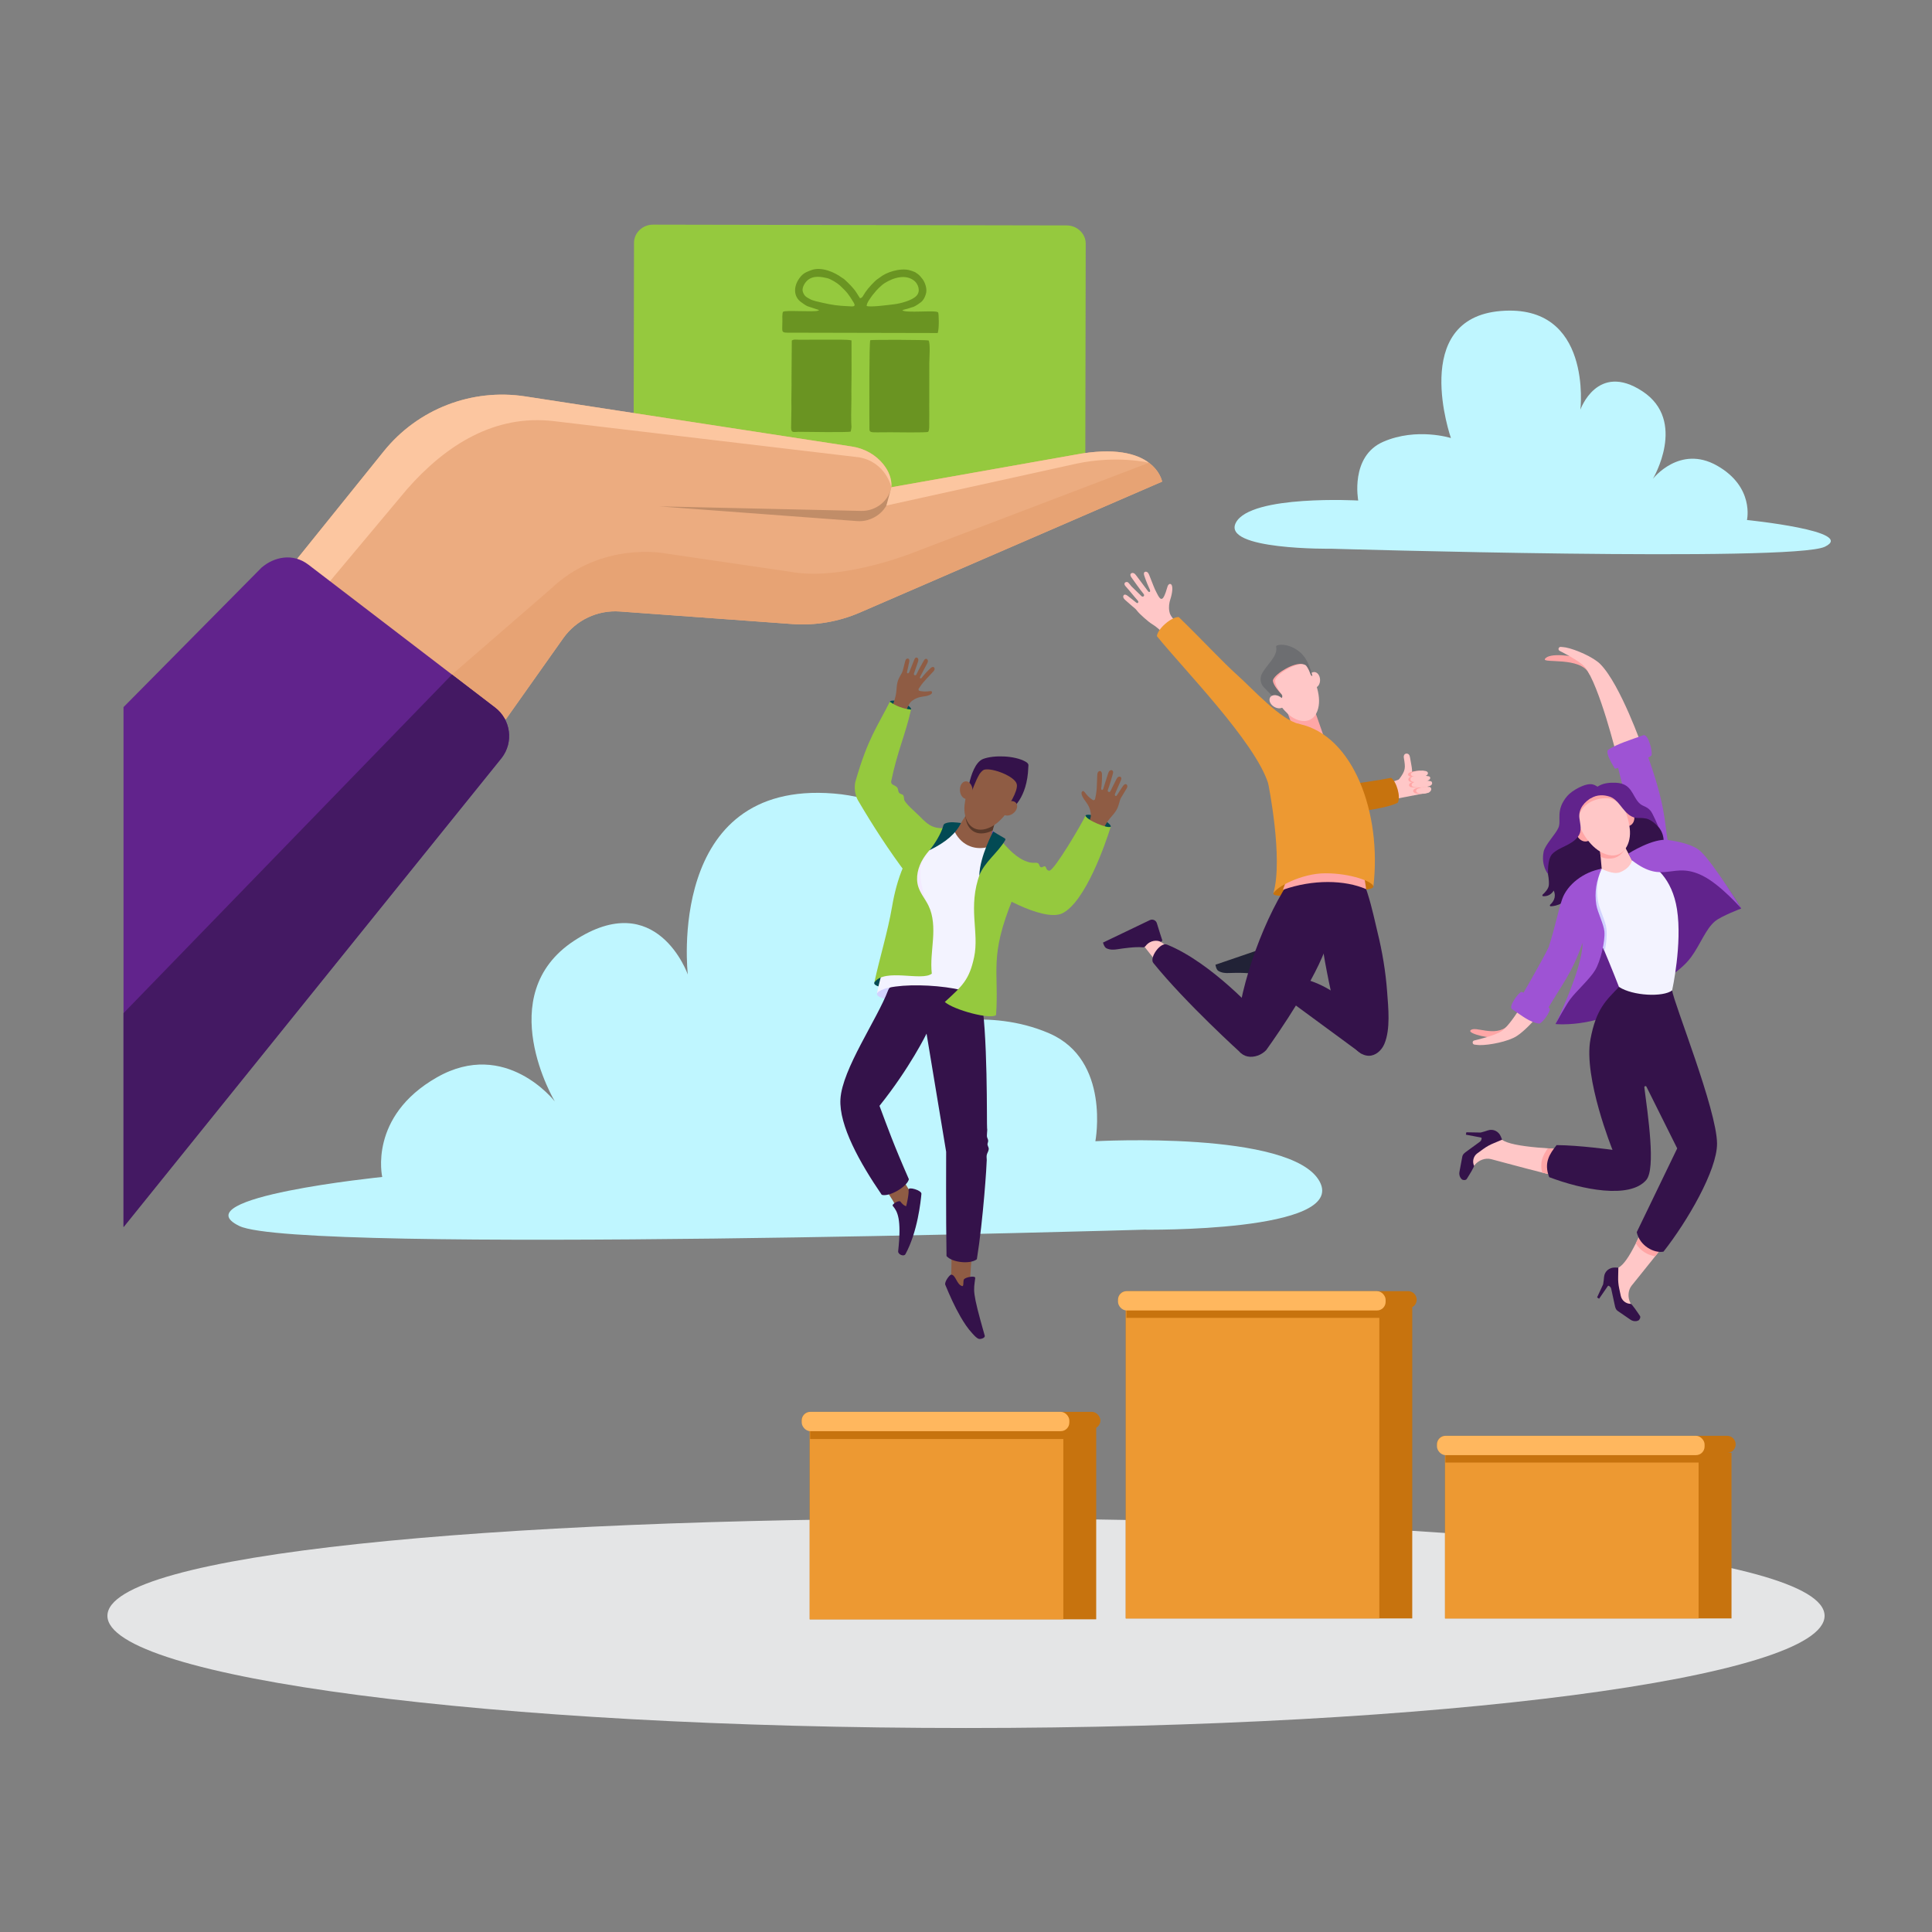 <?xml version="1.0" encoding="UTF-8"?>
<svg id="Layer_2" data-name="Layer 2" xmlns="http://www.w3.org/2000/svg" viewBox="0 0 1024 1024">
  <rect x="0" y="0" width="1024" height="1024" fill="#808080" stroke="none"/>
  <path d="M967.067,856.418c0,32.84-203.74,59.463-455.067,59.463s-455.067-26.622-455.067-59.463,202.837-51.571,454.164-51.571,455.97,18.73,455.97,51.571Z" fill="#e4e5e6"/>
  <path d="M606.221,651.767s107.978,1.495,93.181-25.597c-14.797-27.092-118.831-21.294-118.831-21.294,0,0,8.206-43.014-24.382-57.148-32.588-14.135-65.753-3.594-65.753-3.594,0,0,40.78-116.318-48.547-123.55-89.328-7.231-77.337,95.919-77.337,95.919,0,0-16.397-46.675-60.276-17.868-43.879,28.807-10.219,85.143-10.219,85.143,0,0-25.963-33.525-62.452-12.775-36.489,20.75-29.009,52.814-29.009,52.814,0,0-107.239,10.867-75.703,26.006,31.536,15.139,479.328,1.944,479.328,1.944Z" fill="#bff6ff"/>
  <path d="M705.905,290.848s-58.861,.815-50.795-13.953c8.066-14.768,64.777-11.608,64.777-11.608,0,0-4.473-23.447,13.291-31.152,17.764-7.705,35.843-1.959,35.843-1.959,0,0-22.23-63.407,26.464-67.349,48.694-3.942,42.158,52.287,42.158,52.287,0,0,8.938-25.443,32.857-9.74,23.919,15.703,5.571,46.413,5.571,46.413,0,0,14.153-18.275,34.044-6.964,19.891,11.311,15.813,28.79,15.813,28.79,0,0,58.458,5.924,41.267,14.176-17.191,8.252-261.29,1.06-261.29,1.06Z" fill="#bff6ff"/>
  <g>
    <g>
      <g>
        <path d="M843.037,621.916c1.219-4.082,2.356-8.196,3.262-12.354-21.837-.309-44.94-1.454-50.137-5.456l-4.851-1.663s-12.427,8.783-12.73,9.058c-.303,.275-.106,7.624-.106,7.624l2.338-.961,.464-.31,.404-.477c2.086-2.462,5.518-3.811,8.643-3.01,5.275,1.351,28.613,7.956,51.073,12.748,.544-1.734,1.093-3.467,1.641-5.199Z" fill="#ffc7c7"/>
        <path d="M776.724,610.724c-.688,.529-1.472,1.259-1.638,2.14l-1.545,8.206c-.213,1.133-.009,2.295,.596,3.231,.148,.229,.416,.512,.701,.781,.549,.521,2.103,.523,2.527-.141,1.368-2.142,4.066-6.474,3.91-7.088l-.001-.001c-1.032-2.287-.302-5.081,1.707-6.539l3.238-2.35c1.711-1.241,3.551-2.26,5.479-3.034l4.459-1.864-.669-1.651c-1.132-2.794-4.046-4.206-6.816-3.303l-1.765,.575-2.115,.581-7.604-.125-.237,1.261,8.012,1.508c.227,.043,.374,.275,.328,.519l-.072,.382c-.106,.564-.396,.986-.836,1.324l-7.66,5.587Z" fill="#34124a"/>
      </g>
      <path d="M872.979,399.663c10.093,28.131,9.02,35.349,11.163,47.465-2.362,2.972-16.524-.682-16.524-.682l-10.393-40.984s14.175-10.198,15.753-5.799Z" fill="#9e53d4"/>
      <path d="M819.866,453.888l.584,9.375s.672,3.087,.479,5.784c-.147,2.051-2.142,4.101-3.294,5.124-.304,.27-.148,.805,.243,.831,1.409,.092,3.929-.194,5.634-2.965,1.603,3.614-.484,6.222-1.876,7.46-.329,.293-.132,.871,.293,.857,2.729-.088,8.918-1.264,12.354-9.655,1.592-3.888,12.439-.445,15.53-6.465,3.441-6.699,7.559-5.71,9.492-7.055,1.84-1.28,4.077-.595,5.456-2.432,.989-1.318,1.871-3.779,4.27-3.393,4.737,.762,3.868-3.835,6.478-2.977,4.09,1.345,4.502,6.742,4.833,5.739,3.477-10.528,.024-14.532-2.916-17.692-4.659-5.009-19.016-19.614-19.016-19.614l-9.14,2.723-14.077,3.341-5.991,15.596-9.337,15.42Z" fill="#34124a"/>
      <path d="M922.89,481.511s-10.663,4.072-13.89,6.773c-4.99,4.177-7.646,12.117-12.678,19.004-6.337,8.673-17.979,13.732-23.533,18.801-21.386,19.517-48.352,16.679-48.352,16.679l10.052-19.723,12.6-46.906,2.441-15.671,17.006-9.251s30.68,1.514,39.095,7.42c5.92,4.155,17.259,22.873,17.259,22.873Z" fill="#61238c"/>
      <path d="M843.474,439.274c1.216,2.514,.507,5.373-1.583,6.384-2.091,1.012-4.772-.207-5.988-2.721-1.216-2.514-.507-5.373,1.583-6.384,2.091-1.012,4.772,.207,5.988,2.721Z" fill="#ffa6a6"/>
      <path d="M818.852,349.265c-1.557,2.458,18.896-1.355,23.399,7.749,1.953,3.949-2.285-6.989-4.974-8.067-3.363-1.348-16.208-3.181-18.425,.318Z" fill="#ffa6a6"/>
      <polygon points="847.611 445.938 849.565 467.354 869.176 463.912 855.897 438.746 847.611 445.938" fill="#ffc7c7"/>
      <path d="M858.086,523.092s-14.785-38.401-24.142-53.504c1.246-4.198,14.958-9.114,14.958-9.114,0,0,6.036,3.298,9.697,1.854,5.787-2.282,6.407-6.322,6.407-6.322,0,0,3.506-1.009,5.036-.433,6.899,2.599,16.215,9.905,18.799,26.355,2.879,18.329-2.577,43.012-2.577,43.012l-13.725,18.874-14.451-20.722Z" fill="#f3f3ff"/>
      <path d="M922.89,481.511s-10.879-12.509-20.354-17.286c-16.072-8.104-20.568,4.997-37.531-8.217-1.385-2.624-1.9-3.602-1.9-3.602,0,0,13.178-8.433,21.16-7.184,5.304,.83,13.265,2.351,17.148,6.058,7.045,6.724,21.477,30.232,21.477,30.232Z" fill="#9e53d4"/>
      <path d="M843.037,621.916c1.219-4.083,2.356-8.196,3.262-12.354-8.854-.125-17.916-.388-25.909-.923-2.579,3.562-4.427,7.459-2.98,12.857,7.501,1.886,15.801,3.873,23.986,5.619,.544-1.734,1.093-3.467,1.641-5.199Z" fill="#ffa6a6"/>
      <g>
        <g>
          <path d="M893.051,636.235c-3.24-2.766-10.962,.082-14.398-2.43-9.119,19.844-15.095,34.955-20.858,38.088l-3.484,3.763s3.002,14.918,3.131,15.307c.129,.389,6.929,3.183,6.929,3.183l.068-2.527-.096-.55-.272-.562c-1.407-2.904-1.252-6.588,.745-9.122,3.37-4.277,18.854-22.946,32.326-41.545-1.366-1.199-2.728-2.402-4.09-3.604Z" fill="#ffc7c7"/>
          <path d="M855.981,692.346c.205,.843,.555,1.855,1.295,2.364l6.879,4.734c.949,.653,2.095,.937,3.196,.762,.269-.043,.636-.174,.998-.325,.698-.291,1.33-1.711,.894-2.368-1.405-2.118-4.275-6.339-4.899-6.444l-.001,0c-2.508,.018-4.769-1.78-5.289-4.207l-.838-3.912c-.443-2.067-.63-4.161-.557-6.238l.099-4.832-1.78-.056c-3.013-.096-5.484,1.997-5.779,4.896l-.188,1.847-.324,2.169-3.192,6.903,1.057,.728,4.621-6.716c.131-.19,.403-.23,.607-.09l.32,.22c.473,.325,.741,.761,.872,1.3l2.009,9.266Z" fill="#34124a"/>
        </g>
        <path d="M893.051,636.235c-3.24-2.766-10.962,.082-14.398-2.43-4.526,9.848-8.277,18.529-11.612,25.16,2.295,4.056,6.564,6.421,10.268,6.868,5.953-7.501,13.141-16.755,19.832-25.994-1.366-1.199-2.728-2.402-4.09-3.604Z" fill="#ffa6a6"/>
      </g>
      <path d="M856.887,400.481s-9.184-37.244-16.835-46.879c-2.647-3.333-13.487-8.671-13.487-8.671-.989-.635-.465-2.17,.706-2.068,1.084,.094,2.109,.205,2.721,.324,4.992,.975,14.517,5.047,18.246,8.847,10.662,10.866,22.264,44.085,22.264,44.085l-13.615,4.362Z" fill="#ffc7c7"/>
      <g>
        <path d="M779.4,546.102c-1.678,1.814,11.372,4.833,15.941,3.715,5.028-1.23,3.533-3.894,8.768-2.377,2.993,.867-2.805-5.605-4.857-3.767-7.133,6.391-17.391-.232-19.852,2.429Z" fill="#ffa6a6"/>
        <path d="M822.096,518.353c-1.703-1.296-3.406-2.592-5.109-3.888-5.753,10.807-14.548,26.735-20.565,31.681-3.288,2.702-15.157,5.349-15.157,5.349-1.101,.413-.911,2.024,.255,2.171,1.08,.136,2.105,.243,2.728,.255,5.085,.096,15.254-1.883,19.698-4.814,7.768-5.124,17.636-18.342,24.133-27.842-2.032-.826-4.027-1.795-5.983-2.91Z" fill="#ffc7c7"/>
      </g>
      <path d="M886.262,524.941c-4.738,3.637-20.75,2.959-28.176-1.848-6.609,7.006-12.069,11.336-15.127,27.83-3.764,20.295,11.702,58.526,11.702,58.526,0,0-17.625-2.454-29.625-2.524-3.658,4.591-6.935,9.359-3.916,16.995,17.373,6.591,42.621,11.731,51.421,1.506,5.176-6.014,.861-34.495-1.003-49.102-.091-.71,.922-.941,1.15-.262l16.267,32.611s-11.876,24.598-21.455,44.405c1.635,7.4,9.384,11.283,14.168,10.335,12.598-15.985,28.459-43.163,28.398-57.277-.078-17.897-23.045-74.745-23.802-81.195Z" fill="#34124a"/>
      <path d="M861.525,449.411l-5.627-10.665-8.286,7.192,.751,8.239c.339,.126,.682,.242,1.029,.346,5.931,1.784,10.061-.817,12.133-5.112Z" fill="#ffa6a6"/>
      <path d="M852.501,397.299c4.951-3.099,11.118-4.967,18.468-7.594,2.729-.975,5.196,9.292,4.305,10.763-3.92,3.181-19.269,6.99-19.269,6.99,0,0-5.823-8.708-3.504-10.159Z" fill="#9e53d4"/>
      <path d="M865.967,431.622c.862,2.657-.23,5.392-2.44,6.109-2.209,.717-4.699-.856-5.561-3.513-.862-2.657,.231-5.392,2.44-6.108,2.209-.717,4.699,.856,5.561,3.513Z" fill="#ffa6a6"/>
      <path d="M835.297,432.981c-2.716-8.68,8.333-17.754,16.536-14.885,7.357,2.573,11.756,15.434,12.085,22.526,.359,7.739-4.35,15.059-12.785,12.146-8.033-2.775-13.424-12.075-15.836-19.786Z" fill="#ffc7c7"/>
      <path d="M851.832,418.095c-1.218-.426-2.499-.587-3.789-.527-.211,.121-.418,.247-.615,.382-.146-.097-.298-.191-.453-.283-7.039,.984-13.88,8.278-11.679,15.313,.299,.957,.645,1.939,1.036,2.929-.007-.467,.013-.941,.082-1.421,1.606-11.214,14.15-12.034,17.124-11.203,2.644,.739,4.956,2.354,6.665,4.303,.192,.219,.383,.441,.573,.663-2.07-4.666-5.104-8.814-8.945-10.157Z" fill="#ffa6a6"/>
      <path d="M820.514,463.265s-3.837-4.37-2.361-11.823c.724-3.657,6.378-9.289,7.852-12.74,1.684-3.944-1.776-9.231,4.691-16.825,2.534-2.975,9.761-7.003,13.4-6.147,2.993,.704,5.237,3.803,5.237,3.803,0,0-5.461,3.084-5.465,3.086-3.93,2.219-7.337,5.916-6.763,10.901,.414,3.595,1.624,6.786-.785,9.98-3.544,4.696-10.072,5.413-13.641,9.187-2.663,2.816-2.165,10.578-2.165,10.578Z" fill="#61238c"/>
      <path d="M851.449,492.135c-.433-3.827-3.69-10.156-4.427-14.088-1.109-5.919-.547-11.5,1.619-17.477-1.892,.701-13.553,5.163-14.698,9.019,4.985,8.046,11.51,22.703,16.52,34.645,1.044-4.359,1.329-9.06,.986-12.098Z" fill="#d2d2ff"/>
      <path d="M843.078,423.086c-1.02-2.983,2.272-5.437,4.601-6.697,2.571-1.39,5.667-1.623,8.532-1.528,8.588,.284,8.739,6.557,12.316,10.483,2.017,2.215,3.901,1.715,6.165,4.21,1.332,1.467,4.29,8.645,4.29,8.645,0,0-3.5-3.781-6.499-4.349-4.001-.758-4.871,.313-7.687-1.111-2.657-1.344-4.368-3.855-6.197-6.102-1.588-1.95-3.227-3.739-5.682-4.48-2.805-.846-6.179-1.129-9.839,.929Z" fill="#61238c"/>
      <path d="M848.901,460.475c-9.737,1.656-18.21,8.459-20.882,15.981-2.047,5.763-3.951,15.69-7.191,25.542-3.735,7.849-15.671,28.195-15.671,28.195,0,0,10.027,8.259,13.431,7.415,9.49-16.346,14.347-21.157,20.186-37.868,.149,13.446-14.338,43.026-14.338,43.026,0,0,5.481-9.987,7.803-13.129,3.169-4.289,10.431-10.734,13.25-15.471,2.756-4.631,5.325-15.063,4.881-20.426-.317-3.839-3.677-10.269-4.295-14.222-1.015-6.492-.055-12.523,2.826-19.046Z" fill="#9e53d4"/>
      <path d="M815.7,542.514c-4.993-.7-8.787-4.017-14.323-7.673-1.998-1.319,3.463-8.841,5.073-9.142,4.713,1.759,12.041,5.153,14.87,8.833,.938,1.22-4.113,8.193-5.62,7.982Z" fill="#9e53d4"/>
    </g>
    <g>
      <path d="M575.351,432.243c.425-.88,4.431-.344,7.644,1.207,3.214,1.551,6.136,3.848,5.711,4.728-.425,.88-4.035,.009-7.249-1.542-3.214-1.551-6.531-3.513-6.107-4.393Z" fill="#034a54"/>
      <path d="M575.693,425.198c1.257,1.631,2.099,3.55,2.4,5.588,.086,.583,.128,1.132,.085,1.559-.12,1.201-.567,2.274-.984,3.391-.416,1.114-.828,2.227-1.287,3.326-.236,.565-3.086,6.654-3.139,6.621,2.178,1.345,5.348,3.39,7.807,4.106,.067,.02,3.167-8.103,3.489-8.84,1.117-2.561,2.357-4.963,4.159-7.112,1.172-1.398,2.433-2.738,3.399-4.294,1.047-1.686,1.42-3.507,1.99-5.381,.311-1.022,.842-1.807,1.389-2.709,.644-1.062,1.288-2.124,1.932-3.186,.264-.435,.535-.889,.582-1.396,.047-.508-.202-1.081-.688-1.233-.696-.22-1.314,.481-1.713,1.094-1.029,1.586-2.129,3.141-3.108,4.754-.149,.246-.39,.481-.704,.394-.14-.039-.257-.14-.327-.268-.162-.295-.093-.632,.032-.925,1-2.345,2.041-4.678,3.053-7.02,.236-.547,.453-1.227,.087-1.699-.35-.453-1.08-.429-1.552-.106-.471,.324-.746,.857-1.002,1.367-.602,1.201-1.205,2.403-1.807,3.604-.294,.586-.585,1.173-.882,1.758-.215,.424-.376,1.054-.899,1.191-.266,.07-.556-.032-.724-.25-.232-.301-.163-.683-.041-1.013,1-2.688,1.754-5.501,2.568-8.252,.186-.627,.33-1.409-.155-1.848-.43-.389-1.156-.244-1.577,.157-.422,.4-.615,.98-.793,1.532-.864,2.682-1.753,5.364-2.572,8.054-.04,.13-.102,.254-.196,.353-.352,.373-.723,.13-.817-.176-.143-.468,.095-1.23,.139-1.71,.063-.671,.114-1.343,.153-2.015,.078-1.345,.109-2.693,.093-4.041-.008-.742-.165-1.666-.876-1.873-.507-.149-1.053,.197-1.311,.657s-.296,1.006-.326,1.533c-.104,1.846-.18,3.693-.226,5.541-.048,1.921-.26,3.834-.654,5.715-.071,.337-.143,.694-.215,1.09-.032,.176-.066,.357-.165,.505-.099,.148-.256,.251-.422,.315-.192,.074-.412,.1-.603,.021-.06-.025-.373-.243-.781-.536-1.272-.914-2.373-2.039-3.31-3.294-.387-.517-.903-1.129-1.326-.928-1.692,.805,.283,3.878,1.826,5.88Z" fill="#8f5c44"/>
      <path d="M575.351,432.243c-1.653,3.823-16.524,29.159-19.163,29.243-.606,.019-1.192-.376-1.469-.915-.254-.492-.33-1.178-.849-1.369-.848-.311-1.501,.938-2.383,.337-.54-.368-.604-1.109-.925-1.631-.46-.747-1.576-.646-2.325-.606-.859,.047-1.666-.025-2.508-.214-1.779-.398-3.454-1.181-5.001-2.132-2.959-1.819-5.513-4.252-7.831-6.818-.159-.176-2.695-3.007-2.661-3.045-3.339,3.589-10.129,4.912-10.249,9.833-.129,5.32,1.449,10.569,3.784,15.351,.893,1.829,29.164,18.877,39.39,13.742,12.041-6.046,22.679-36.49,25.546-45.842-1.151,1.306-13.421-3.72-13.355-5.935Z" fill="#95c93e"/>
      <path d="M463.448,520.64c.962-2.163,2.22-3.791,2.22-3.791,0,0,29.568-3.194,30.154-3.204,.585-.011,17.131,6.312,17.131,6.312l1.866,4.243s-54.087,2.551-51.371-3.559Z" fill="#034a54"/>
      <path d="M464.797,526.493c.326-1.856,2.22-3.825,2.22-3.825,0,0,31.373-3.389,31.994-3.4s18.176,6.697,18.176,6.697l1.98,4.502s-55.6,3.013-54.371-3.975Z" fill="#d2d2ff"/>
      <path d="M482.874,376.079c.312-.87-1.759-2.671-4.937-3.812-3.178-1.141-5.99-1.199-6.303-.329-.312,.87,1.994,2.339,5.171,3.48,3.178,1.141,5.756,1.532,6.069,.662Z" fill="#034a54"/>
      <path d="M488.872,369.253c-1.89,.228-3.701,.916-5.24,2.037-.44,.321-.829,.649-1.083,.954-.714,.857-1.132,1.847-1.599,2.846-.465,.996-.932,1.989-1.36,3.003-.22,.521-2.389,6.346-2.333,6.359-2.297-.565-5.7-1.331-7.765-2.489-.057-.032,3.293-7.338,3.57-8.027,.966-2.396,1.746-4.769,1.997-7.35,.163-1.679,.23-3.379,.63-5.024,.434-1.783,1.393-3.209,2.26-4.798,.473-.867,.646-1.726,.886-2.671,.283-1.113,.567-2.225,.85-3.338,.116-.456,.24-.929,.544-1.288,.305-.36,.844-.567,1.259-.345,.596,.317,.534,1.178,.388,1.838-.379,1.706-.693,3.439-1.122,5.13-.065,.258-.065,.568,.197,.719,.116,.067,.259,.079,.388,.042,.299-.084,.477-.348,.589-.62,.899-2.178,1.763-4.376,2.652-6.561,.208-.511,.516-1.094,1.064-1.159,.525-.063,.983,.434,1.075,.955,.091,.52-.082,1.047-.252,1.546-.402,1.175-.804,2.351-1.206,3.526-.196,.573-.395,1.146-.588,1.72-.14,.416-.451,.931-.203,1.364,.126,.221,.381,.346,.633,.315,.349-.042,.556-.335,.694-.63,1.125-2.4,2.492-4.72,3.779-7.039,.293-.529,.715-1.131,1.319-1.095,.536,.032,.909,.605,.918,1.142,.009,.538-.248,1.04-.497,1.515-1.209,2.307-2.402,4.63-3.646,6.914-.06,.11-.101,.232-.106,.358-.018,.474,.383,.561,.645,.425,.401-.209,.75-.859,1.038-1.2,.402-.476,.812-.945,1.23-1.406,.837-.923,1.706-1.816,2.605-2.679,.495-.475,1.206-.97,1.803-.635,.426,.238,.552,.822,.416,1.29s-.472,.847-.8,1.208c-1.15,1.264-2.319,2.511-3.508,3.739-1.236,1.276-2.361,2.655-3.346,4.134-.176,.265-.365,.544-.58,.848-.095,.135-.192,.275-.226,.436-.034,.161,0,.331,.066,.482,.076,.175,.201,.336,.376,.411,.055,.024,.402,.089,.86,.168,1.427,.247,2.882,.244,4.317,.049,.592-.08,1.33-.136,1.471,.274,.565,1.637-2.741,2.326-5.061,2.605Z" fill="#8f5c44"/>
      <path d="M497.964,451.825c-3.091,3.975-7.39,6.876-11.964,8.982-1.749,.805-3.588,1.869-5.407,2.497-9.2-12.12-18.264-26.132-25.931-39.262-1.507-2.581-2.062-7.048-1.237-9.921,6.527-22.742,11.545-28.926,18.21-42.184,3.3,2.328,7.219,3.771,11.24,4.141-3.194,14.065-7.12,21.624-10.52,37.984-.155,.745,.213,1.501,.895,1.838,1.034,.512,2.215,1.118,2.535,1.934,.287,.728,.286,1.917,.84,2.47,.473,.471,1.096,.521,1.685,.838,.804,.434,.787,1.539,.886,2.446,.223,2.049,5.867,6.624,8.579,9.389,1.954,1.991,3.985,4.037,6.568,5.09,2.484,1.012,5.235,1.01,7.929,.78,.298,4.629-1.446,9.299-4.306,12.977Z" fill="#95c93e"/>
      <path d="M519.031,464.145l.003-.065" fill="none"/>
      <path d="M513.889,683.63c-3.382,.063-6.771-.269-10.076-.985,.622-8.913,.654-17.867,.097-26.784,3.99,.914,7.981,1.829,11.971,2.744-1.01,8.309-1.675,16.661-1.992,25.025Z" fill="#8f5c44"/>
      <path d="M485.212,635.839c-2.89,2.328-5.65,4.816-8.265,7.451-2.299-4.894-5.37-9.802-8.523-14.25,2.278-2.885,5.062-5.371,8.187-7.308,2.632,4.84,5.503,9.55,8.601,14.107Z" fill="#8f5c44"/>
      <path d="M522.997,614.848c.037,1.736-1.837,31.59-5.24,52.573-3.545,2.79-13.162,1.748-16.084-1.689-.343-19.711-.194-55.251-.194-55.251l-10.387-62.639s-8.763,18.075-24.946,38.276c4.442,11.857,7.405,20.279,15.581,38.901-.955,4.035-10.435,9.493-14.39,8.247-11.461-16.721-22.725-36.745-21.887-50.733,.956-15.954,19.328-42.007,25.325-57.781,2.43-6.39,26.876-5.05,26.876-5.05,0,0,20.754,1.229,21.959,6.852,4.129,19.277,3.303,70.443,3.569,71.469,.288,1.11-.386,3.839,.049,4.902,.256,.628,.568,1.271,.509,1.947-.058,.656-.466,1.289-.323,1.932,.141,.631,.352,.884,.545,1.5,.347,1.107-.377,2.234-.811,3.31-.408,1.01-.174,2.147-.15,3.236Z" fill="#34124a"/>
      <path d="M519.034,464.081c-.164,.427-.309,.863-.437,1.307" fill="none"/>
      <path d="M502.815,437.179c5.316-1.886,22.875,1.97,25.203,4.622,1.63,1.857-1.622,9.749-1.622,9.749l-15.049,1.911s-8.969-16.127-8.532-16.282Z" fill="#6e3fca"/>
      <path d="M514.557,427.426c-2.119,4.54-12.598,19.998-12.598,19.998l6.567,11.155,15.008-3.421s1.73-15.678,4.573-20.882c1.622-2.969-12.07-10.02-13.55-6.851Z" fill="#8f5c44"/>
      <g>
        <path d="M464.797,526.493c4.918-6.992,48.92-5.015,56.387,3.421,2.524-18.758,10.289-75.422,10.289-75.422,0,0-5.208-4.849-7.06-5.755-7.044,2.174-14.359-.216-18.269-7.594-.834-.433-8.288,4.25-8.288,4.25l-6.055-1.613s-23.688,64.165-27.004,82.712Z" fill="#f3f3ff"/>
        <path d="M476.875,481.676c1.02-14.372,18.956-38.522,21.579-37.772-3.029,3.435-5.806,6.76-8.413,10.527-5.618,8.118,1.112,24.729,3.064,27.953,3.125,5.16-17.2,12.967-16.23-.708Z" fill="#f3ebff"/>
      </g>
      <path d="M500.762,531.066c4.714,4.202,24.331,9.502,27.178,6.904,1.645-23.711-3.873-30.522,9.034-62.039,4.1-10.011-4.585-24.374-4.585-24.374l-3.801-8.607s-7.264,14.832-9.167,19.99c-6.675,18.094-.257,30.978-3.123,44.397-2.571,12.04-6.23,15.212-15.535,23.729Z" fill="#95c93e"/>
      <path d="M532.8,445.271c-3.872,6.725-11.047,11.606-13.766,18.81,.343-10.427,7.386-23.349,7.386-23.349,0,0,3.939,2.405,6.122,3.61,.331,.183,.447,.602,.258,.929Z" fill="#034a54"/>
      <path d="M493.878,516.047c-5.369,4.225-24.793-3.075-30.43,4.593,2.883-13.384,7.075-26.685,9.384-40.201,2.427-14.204,7.349-28.704,17.793-38.567,2.579,1.019,5.16,2.038,7.738,3.057-3.395,3.106-6.719,6.333-9.112,10.246-2.701,4.418-4.095,9.911-2.528,14.846,1.148,3.616,3.74,6.58,5.4,9.993,2.657,5.463,2.807,11.791,2.391,17.853-.415,6.06-1.34,12.146-.636,18.181Z" fill="#95c93e"/>
      <path d="M509.349,436.205c-2.456-.27-5.862-.852-8.442,.26-.463,.199-.801,.604-.922,1.093-1.02,4.113-4.765,10.128-7.354,13.081,8.82-4.288,14.068-8.927,16.719-14.434Z" fill="#034a54"/>
      <path d="M514.547,427.598c-.53,1.135-1.581,2.951-2.861,5.038,.499,5.677,4.047,10.228,10.69,8.843,1.295-.27,2.544-.726,3.746-1.329,.577-2.3,1.238-4.352,1.975-5.701,1.622-2.969-12.07-10.02-13.55-6.851Z" fill="#59392a"/>
      <path d="M481.552,630.571c-.231-1.817,6.99,.346,6.823,2.17-.36,3.955-2.033,20.173-8.463,31.975-.825,1.514-4.053,.168-3.865-1.546,1.905-17.386-.429-21.103-2.852-24.011-.743-.891,3.345-3.212,4.041-2.284,1.774,2.365,3.059,2.41,3.059,2.41,0,0,1.578-6.175,1.256-8.714Z" fill="#34124a"/>
      <path d="M510.981,677.999c.987-1.108,6.073-2.065,5.906-.591-.795,7.01-1.849,6.359,5.035,30.496,.366,1.283-2.179,1.966-3.048,1.746-1.254-.317-2.541-1.886-3.398-2.794-2.506-2.653-4.523-5.76-6.348-8.907-3.148-5.43-5.703-11.175-8.101-16.967-.618-1.492,2.323-5.452,3.168-5.4,2.404,.145,2.877,5.337,5.78,6.064,1.024,.256,.322-2.879,1.006-3.647Z" fill="#34124a"/>
      <path d="M539.434,420.538c4.659-10.283-8.675-16.527-16.698-14.155-7.196,2.127-10.739,13.287-11.498,20.253-.828,7.602,3.216,15.069,11.463,12.667,7.855-2.288,13.446-11.51,16.733-18.765Z" fill="#8f5c44"/>
      <path d="M516.068,415.41c1.605-2.855,3.611-5.85,5.128-6.209,4.179-.989,16.157,3.942,16.999,8.153,.195,.974-.344,3.346-.836,4.706l2.573-.51c1.046-2.864,1.484-6.12,.688-9.141-1.245-4.725-11.733-9.886-17.906-8.213-3.83,1.038-6.213,6.619-8.078,10.846l1.431,.368Z" fill="#8f5c44"/>
      <path d="M545.092,405.611c.032-.91-.856-1.543-1.653-1.984-5.833-3.226-16.757-3.475-22.313-1.387-4.224,1.587-6.453,8.705-7.457,13.175-.615,2.145-.907,3.694-.907,3.694l1.404,.64s.033-.08,.082-.195l.728,.251s2.023-5.981,4.242-9.617c.859-1.175,1.716-2.042,2.47-2.243,4.15-1.107,16.265,3.485,17.225,7.671,.881,3.839-5.188,12.587-5.188,12.587l2.443,.533s8.323-5.467,8.861-22.111v-.001c.019-.342,.051-.662,.063-1.014Z" fill="#34124a"/>
      <ellipse cx="512.133" cy="418.802" rx="3.348" ry="4.685" transform="translate(-28.946 38.133) rotate(-4.147)" fill="#8f5c44"/>
      <ellipse cx="534.998" cy="428.436" rx="4.548" ry="3.336" transform="translate(-150.395 424.229) rotate(-38.337)" fill="#8f5c44"/>
    </g>
    <g>
      <path d="M620.376,317.393c-.706,2.116-1.022,4.38-.606,6.572,.119,.627,.272,1.203,.468,1.625,.55,1.186,1.39,2.125,2.214,3.12,.822,.992,1.64,1.984,2.5,2.945,.442,.494,5.526,5.711,5.568,5.659-1.75,2.151-4.266,5.372-6.528,6.98-.062,.044-6.125-7.165-6.715-7.805-2.054-2.223-4.178-4.24-6.787-5.799-1.697-1.014-6.604-5.302-7.853-7.017-.682-.936-1.505-1.549-2.386-2.278-1.037-.858-2.658-2.376-3.695-3.234-.425-.351-.864-.832-1.092-1.334-.229-.503-.178-1.178,.265-1.506,.634-.472,1.516,.136,2.142,.621,1.617,1.257,2.776,2.151,4.352,3.454,.24,.198,.57,.353,.86,.152,.13-.09,.213-.235,.239-.39,.061-.359-.129-.68-.361-.935-1.857-2.044-4.372-5.306-6.241-7.342-.437-.476-.9-1.094-.694-1.708,.197-.588,.952-.824,1.55-.661,.597,.164,1.687,1.857,2.131,2.287,1.044,1.015,2.088,2.03,3.132,3.045,.509,.495,1.016,.993,1.528,1.485,.371,.357,.76,.945,1.344,.899,.297-.023,.558-.23,.652-.513,.13-.391-.076-.757-.319-1.051-1.979-2.395-4.48-5.99-6.292-8.516-.413-.576-.84-1.324-.499-1.946,.302-.552,1.096-.661,1.669-.4,.575,.26,.978,.784,1.357,1.286,1.838,2.437,4.43,5.85,6.226,8.312,.087,.119,.195,.223,.326,.292,.493,.257,.786-.124,.773-.471-.02-.53-.396-1.225-.613-1.701-.303-.664-.594-1.334-.873-2.008-.559-1.349-1.069-2.718-1.533-4.102-.255-.762-.562-1.764,.092-2.228,.466-.332,1.148-.173,1.575,.206,.427,.379,.661,.925,.879,1.453,.764,1.852,1.499,3.715,2.203,5.59,.467,1.241,1.031,2.442,1.639,3.62,.522,1.011,1.029,2.119,1.793,2.965,.555,.615,1.235,.507,1.699-.129,1.106-1.517,1.816-4.331,2.384-6.12,.212-.667,.798-1.339,1.303-1.283,2.018,.222,1.091,5.312,.224,7.91Z" fill="#ffc7c7"/>
      <g>
        <g>
          <path d="M727.926,469.818c.23,2.509-13.395,2.068-26.826,3.298-13.431,1.23-26.496,2.891-26.203,.389,.191-1.629,14.116-12.589,27.547-13.819,13.431-1.23,25.253,7.624,25.482,10.133Z" fill="#c7730e"/>
          <g>
            <path d="M645.68,514.538c1.838,1.156,3.82,1.261,5.721,1.188,2.541-.098,9.507-.311,13.395,.552,.562,.125,1.153-.035,1.555-.448,3.03-3.115,6.695-2.311,8.004-1.489,.596,.374,1.286-.085,1.178-.803-.03-.201-.078-.403-.144-.599-.099-.298-1.003-5.161-1.614-8.476-.297-1.61-1.955-2.58-3.504-2.05l-26.053,8.909s.344,2.511,1.464,3.215Z" fill="#212236"/>
            <path d="M683.506,517.456c25.854,2.632,39.661,24.328,39.661,24.328l-1.549,16.719-42.396-31.175s.623-10.246,4.284-9.873Z" fill="#34124a"/>
            <path d="M697.446,469.567c1.195,15.333,2.868,30.68,5.883,45.772,2.605,13.042,5.898,31.578,15.864,41.339,1.689,1.655,3.916,2.886,6.281,2.905,3.65,.029,6.81-2.862,8.244-6.219,3.364-7.872,2.099-19.393,1.486-27.735-.785-10.688-2.565-21.315-5.131-31.716-2.212-8.967-6.748-33.048-14.932-37.005-6.363-3.077-18.246,5.584-17.695,12.659Z" fill="#34124a"/>
            <path d="M625.015,506.088l-14.773-10.395-5.561,3.652,12.95,16.478c3.236,1.52,7.272,5.236,10.353,6.306l6.537,4.584c3.524,1.224,6.369-3.042,3.885-5.825l-13.39-14.8Z" fill="#ffc7c7"/>
            <path d="M611.307,510.421c-2.316-2.698,3.77-11.378,7.292-9.737,23.798,9.623,48.318,37.151,48.318,37.151l-8.989,20.485s-29.495-26.657-46.621-47.9Z" fill="#34124a"/>
            <path d="M586.442,502.611c1.961,.932,3.942,.804,5.821,.508,2.512-.396,9.405-1.426,13.367-1.024,.573,.058,1.141-.17,1.491-.627,2.643-3.449,6.377-3.081,7.773-2.418,.636,.302,1.267-.235,1.075-.936-.054-.196-.125-.391-.213-.578-.134-.284-1.602-5.008-2.598-8.228-.484-1.564-2.244-2.333-3.721-1.625l-24.827,11.907s.636,2.453,1.832,3.021Z" fill="#34124a"/>
            <path d="M682.737,468.006c-14.726,22.483-27.139,59.611-27.509,82.729-.184,11.473,10.989,11.185,15.935,5.776,0,0,20.786-28.681,29.569-49.131,3.685-8.58,13.922-32.364,9.081-40.349-3.764-6.208-23.097-5.097-27.075,.976Z" fill="#34124a"/>
            <path d="M679.955,471.62c3.022-7.747,6.878-19.279,6.878-19.279l34.783,4.392s1.489,7.918,2.511,14.55c-11.282-4.94-28.253-5.298-44.172,.337Z" fill="#ffa6a6"/>
          </g>
        </g>
        <g>
          <g>
            <path d="M702.879,393.906l-6.817-19.497-9.492-.628-4.69,2.692s4.811,11.83,5.207,16.778c.312,3.897,15.793,.655,15.793,.655Z" fill="#ffa6a6"/>
            <g>
              <path d="M676.356,342.786c-.28-1.196,4.741-1.837,9.091,.601,4.384,2.458,6.221,5.75,8.237,10.354l1.009,2.853c-.431,.344-.912-.43-1.133-.935-.756-1.723-1.486-3.107-2.532-4.204-.349-.366-1.363-.639-1.945-.71-4.49-.55-13.37,5.45-14.948,9.2-.125,.298-.153,.629-.084,.945,.477,2.173,3.388,5.129,5.02,6.649,.606,.564,.649,1.509,.099,2.127l-1.88,2.114-7.473-7.54c-1.724-1.86-2.155-4.574-1.095-6.878,2.106-4.575,8.818-9.524,7.634-14.576Z" fill="#6d6e71"/>
              <ellipse cx="696.588" cy="360.387" rx="3.075" ry="4.192" transform="translate(-9.228 18.426) rotate(-1.506)" fill="#ffc7c7"/>
              <path d="M693.626,354.14c-5.012-9.119-16.986-2.732-19.669,4.498-2.406,6.484,3.869,15.265,8.589,19.673,5.151,4.811,12.895,5.954,15.679-1.458,2.652-7.059-1.062-16.279-4.598-22.713Z" fill="#ffc7c7"/>
              <path d="M674.32,357.868c-1.559,4.123,1.189,7.973,3.443,10.263,.422,.428,1.831,.377,1.477-.109-2.405-3.302-3.173-5.24-3.401-7.002-.042-.327,.016-.663,.171-.963,1.945-3.746,10.89-8.79,15.404-8.007,.586,.102,.965,.395,1.192,.94,1.505,3.61,2.385,2.524,1.276,.486-4.979-9.153-16.8-2.919-19.563,4.391Z" fill="#ffa6a6"/>
              <path d="M678.236,343.141c-.197-1.213,4.856-1.507,9.028,1.226,4.204,2.754,5.81,6.164,7.505,10.896l.81,2.915c-.453,.313-.88-.492-1.066-1.011-.636-1.771-1.269-3.202-2.237-4.368-.323-.39-1.316-.731-1.892-.842-4.441-.857-13.714,4.517-15.545,8.149-.146,.289-.196,.617-.148,.937,.326,2.2,3.027,5.35,4.551,6.979,.566,.604,.543,1.55-.048,2.129l-2.021,1.98-6.937-8.036c-1.592-1.974-1.835-4.712-.619-6.937,2.416-4.419,9.453-8.894,8.619-14.016Z" fill="#6d6e71"/>
              <path d="M678.435,369.285c2.027,1.257,2.958,3.461,2.081,4.923s-3.231,1.628-5.258,.371c-2.027-1.257-2.958-3.461-2.081-4.923,.877-1.462,3.231-1.628,5.258-.371Z" fill="#ffc7c7"/>
            </g>
          </g>
          <g>
            <path d="M747.286,414.466c2.032-5.375,.956-7.264,.062-12.94-.183-1.162-.62-2.154-1.901-2.104-1.073,.042-1.57,1.016-1.387,2.181,.845,5.362,1.196,6.562-2.727,11.695-.717,.938,2.327,2.539,3.359,2.78,1.261,.294,2.594-1.612,2.594-1.612Z" fill="#ffc7c7"/>
            <polygon points="733.03 416.165 754.45 408.472 757.466 419.982 734.956 424.336 733.03 416.165" fill="#ffc7c7"/>
            <path d="M757.405,416.031c.41-.525,.376-1.437-.222-1.73l-.001-.051c-.595-.146-1.199-.254-1.807-.328,.137-.055,.273-.113,.408-.174,.41-.188,.827-.428,1.048-.822s.159-.976-.236-1.194l-.257-.142c-.658-.142-1.324-.251-1.993-.326,.188-.1,.367-.214,.523-.36,.33-.31,.543-.788,.413-1.222-.186-.618-.925-.857-1.563-.953-2.05-.311-4.175-.121-6.137,.549-.113,.039-.229,.084-.343,.137-.522,.241-1.003,.631-.958,1.176,.056,.673,.841,.95,1.54,1.029-.238,.077-.466,.177-.673,.319-.443,.303-.769,.834-.683,1.364,.04,.244,.163,.463,.332,.644,.152,.162,.341,.293,.543,.385,.359,.165,.754,.224,1.15,.261-.024,.008-.049,.015-.073,.023-.433,.145-.874,.318-1.199,.638-.325,.321-.509,.826-.331,1.247,.222,.526,.869,.703,1.434,.788,1.17,.177,2.356,.24,3.539,.194-.474,.104-.944,.23-1.406,.381-.672,.22-1.443,.646-1.448,1.353-.005,.727,.805,1.163,1.511,1.335l.034,.008c1.46,.348,3.016,.286,4.444-.178,.543-.176,1.081-.419,1.481-.825s.643-1.005,.506-1.559c-.143-.579-.775-1.037-1.352-.845-.288-.013-.577-.013-.866-.009,.304-.06,.606-.127,.907-.202,.647-.161,1.327-.385,1.737-.91Z" fill="#ffa6a6"/>
            <path d="M752.132,420.493c1.46,.348,3.016,.286,4.444-.178,.543-.176,1.081-.419,1.481-.825,.401-.407,.643-1.005,.506-1.559-.143-.579-.775-1.037-1.352-.845-1.75-.076-3.513,.166-5.177,.712-.672,.22-1.443,.645-1.448,1.353-.005,.727,.805,1.163,1.511,1.335l.034,.008Z" fill="#ffc7c7"/>
            <path d="M758.562,414.123c-2.88-.705-5.958-.577-8.769,.365-.433,.145-.874,.318-1.199,.638-.325,.321-.509,.826-.331,1.247,.222,.526,.869,.703,1.434,.788,2.442,.369,4.956,.25,7.352-.347,.647-.161,1.327-.385,1.737-.91,.41-.525,.376-1.437-.222-1.73" fill="#ffc7c7"/>
            <path d="M747.898,413.844c.152,.162,.341,.293,.543,.385,.426,.195,.903,.243,1.371,.28,2.395,.189,4.891,.137,7.075-.864,.41-.188,.827-.428,1.048-.822,.221-.394,.159-.976-.236-1.194l-.257-.142c-2.514-.544-5.138-.601-7.679-.165-.529,.091-1.07,.209-1.514,.513-.443,.303-.769,.834-.683,1.364,.04,.244,.163,.463,.332,.644Z" fill="#ffc7c7"/>
            <path d="M748.754,409.274c-.522,.241-1.003,.631-.958,1.176,.061,.738,.998,1,1.737,1.047,1.99,.127,3.993,.059,5.97-.201,.319-.137,.629-.296,.881-.532,.33-.31,.543-.788,.413-1.222-.186-.618-.925-.857-1.563-.953-2.05-.311-4.175-.121-6.137,.549-.113,.039-.229,.084-.343,.137Z" fill="#ffc7c7"/>
            <path d="M720.318,415.031s10.676-1.493,16.992-2.763c2.861,1.849,5.281,10.238,3.532,13.162-5.06,2.78-19.161,4.492-19.161,4.492l-1.364-14.891Z" fill="#c7730e"/>
          </g>
          <path d="M613.191,337.178c.259-3.834,7.715-10.271,11.556-10.138,13.643,13.267,23.051,23.617,31.3,31.005,7.68,6.878,22.792,23.55,32.526,25.657,5.789,1.253-.526,22.585-.526,22.585,0,0-14.501,13.251-15.884,8.913-7.054-22.139-45.13-60.807-58.973-78.023Z" fill="#ed9932"/>
          <path d="M688.573,383.703c-8.685-1.846-16.409,31.498-16.409,31.498,0,0,8.123,39.957,2.732,58.305,1.488-3.288,14.868-10.617,27.551-10.647,13.488-.032,25.248,4.452,25.478,6.96,4.533-38.882-10.6-80.005-39.352-86.116Z" fill="#ed9932"/>
        </g>
      </g>
    </g>
    <g>
      <g>
        <g>
          <rect x="429.169" y="751.846" width="151.84" height="106.42" fill="#c7730e"/>
          <rect x="429.169" y="751.846" width="134.404" height="106.42" fill="#ed9932"/>
        </g>
        <rect x="424.935" y="748.314" width="158.307" height="9.061" rx="4.53" ry="4.53" fill="#c7730e"/>
        <rect x="429.387" y="752.72" width="134.404" height="9.98" fill="#c7730e"/>
        <rect x="424.935" y="748.314" width="141.834" height="10.237" rx="4.558" ry="4.558" fill="#ffb75e"/>
      </g>
      <g>
        <g>
          <rect x="596.677" y="692.763" width="151.84" height="165.039" fill="#c7730e"/>
          <rect x="596.677" y="692.763" width="134.404" height="165.039" fill="#ed9932"/>
        </g>
        <path d="M746.347,693.395h-149.246c-2.502,0-4.53-2.028-4.53-4.53h0c0-2.502,2.028-4.53,4.53-4.53h149.246c2.502,0,4.53,2.028,4.53,4.53h0c0,2.502-2.028,4.53-4.53,4.53Z" fill="#c7730e"/>
        <rect x="597.023" y="688.521" width="134.404" height="9.98" fill="#c7730e"/>
        <rect x="592.571" y="684.334" width="141.834" height="10.237" rx="4.558" ry="4.558" fill="#ffb75e"/>
      </g>
      <g>
        <g>
          <rect x="765.891" y="770.023" width="151.84" height="87.779" fill="#c7730e"/>
          <rect x="765.891" y="770.023" width="134.404" height="87.779" fill="#ed9932"/>
        </g>
        <path d="M915.41,770.069h-149.246c-2.502,0-4.53-2.028-4.53-4.53h0c0-2.502,2.028-4.53,4.53-4.53h149.246c2.502,0,4.53,2.028,4.53,4.53h0c0,2.502-2.028,4.53-4.53,4.53Z" fill="#c7730e"/>
        <rect x="766.085" y="765.195" width="134.404" height="9.98" fill="#c7730e"/>
        <rect x="761.633" y="761.009" width="141.834" height="10.237" rx="4.558" ry="4.558" fill="#ffb75e"/>
      </g>
    </g>
  </g>
  <g>
    <g>
      <path d="M565.361,119.48l-219.196-.414c-5.558-.011-10.114,4.318-10.124,9.619l-.228,120.725c-.01,5.301,4.529,9.647,10.088,9.658l219.196,.414c5.559,.011,10.114-4.318,10.124-9.62l.059-30.954,.064-33.725,.106-56.046c.01-5.301-4.529-9.647-10.088-9.658Z" fill="#95c93e"/>
      <path d="M459.348,162.16c1.797,.791,11.593-.527,14.575-.889,3.111-.378,9.345-1.914,11.754-4.408,2.651-2.744,.609-6.533-.816-7.795-4.572-4.05-11.427-1.91-16.009,1.015-1.811,1.156-4.523,3.907-5.496,5.269-.461,.644-.593,.575-1.161,1.425-.916,1.372-2.8,3.656-2.848,5.384h0Zm-33.893-7.781c.74,2.842,2.513,3.324,3.85,4.141,1.36,.831,4.696,1.518,6.312,1.882,5.607,1.264,8.178,1.648,14.396,1.925,1.625,.072,3.953,.515,2.466-1.923-2.738-4.488-3.454-5.484-7.287-9.072-1.398-1.309-4.834-3.463-6.849-3.931-2.978-.692-6.269-1.206-9.034,.242-2.555,1.338-4.364,4.775-3.853,6.736h0Zm30.377,3.704c.76-.171,1.184-.507,1.559-1.178,1.563-2.802,3.684-5.199,5.926-7.434,1.599-1.595,1.565-1.307,2.86-2.302,2.026-1.557,4.126-2.647,7.237-3.524,2.668-.753,6.475-1.25,9.356-.228,.545,.193,1.486,.489,2.057,.75,.625,.286,.385,.211,.782,.509,.384,.288,.34,.238,.783,.512,.717,.444,2.122,2.072,2.61,2.77,1.31,1.874,2.599,5.192,1.71,7.931-.563,1.734-.925,2.404-1.834,3.545-.748,.938-3.705,2.833-4.752,3.216-.648,.237-1.271,.314-1.969,.605-1.162,.486-3.24,.783-3.925,1.213,1.914,1.627,17.866-.257,18.978,1.089,.409,.495,.648,8.615-.203,10.945l-77.42-.165c-5.972-.007-4.929,.21-4.908-5.847,.003-.904-.194-4.709,.379-5.242,1.067-.994,16.319,.267,18.484-.59,.714-.283,.376-.183,.56-.344l-6.038-1.986c-1.254-.542-2.431-1.49-3.298-2.088-4.356-3.002-4.186-8.439-1.137-12.697,2.076-2.899,3.714-3.289,6.073-4.26,5.64-2.321,13.04,1.272,16.344,3.763,.741,.559,.895,.463,1.65,1.154,2.031,1.86,4.69,4.459,6.155,6.762l1.985,3.12h0Zm-4.587,48.71c.122,5.768-.211,11.777-.075,17.011,.075,2.885,.369,1.903-.275,4.946-1.964,.537-23.687,.131-27.617,.118-2.31-.008-3.985,.886-3.974-2.162l.168-10.12c-.121-6.111,.138-10.743,.053-16.364l.147-19.709c1.165-.807,2.165-.465,3.778-.459l15.723-.022c2.688,.076,10.337-.225,12.148,.416l.022,17.517-.097,8.828h0Zm40.685,22.094c-.733,.501-17.529,.231-19.979,.218-12.48-.064-11.039,.965-11.13-3.976-.031-1.663-.049-3.284-.043-4.953,.016-4.512-.153-38.379,.495-39.874,1.638-.337,30.036-.19,30.879,.139,1.057,1.411,.401,9.666,.396,12.07l-.023,24.547c.038,2.052,.006,4.188-.017,6.244-.017,1.566,.189,4.854-.578,5.585h0Z" fill="#6a9422"/>
    </g>
    <g>
      <path d="M569.506,241.066l-97.061,17.181c.311-4.801-1.665-8.898-4.257-12.144-4.095-5.129-10.069-8.412-16.557-9.407l-173.295-26.6c-28.361-4.353-56.896,6.719-74.898,29.063l-45.982,57.073,110.626,85.054,30.452-43.018c6.831-9.651,18.213-15.024,30.005-14.165l91.292,6.644c12.299,.895,24.631-1.197,35.947-6.098l160.183-69.379s-3.827-22.413-46.456-14.203Z" fill="#ecac80"/>
      <path d="M472.445,258.247s-.142,.948-.668,2.34c-2.39,6.319-8.611,10.36-15.365,10.208l-106.972-2.402,104.854,7.795c1.844,.137,3.702-.025,5.479-.534,4.64-1.33,11.962-5.337,12.673-17.406Z" fill="#c18d68"/>
      <path d="M608.98,245.284l-121.478,46.293s-39.918,16.905-68.945,11.423l-65.802-9.652s-34.022-6.87-60.885,18.842l-53.429,46.305h0l29.641,22.79,30.452-43.018c6.831-9.651,18.213-15.024,30.005-14.165l91.292,6.644c12.299,.895,24.631-1.197,35.947-6.098l160.183-69.379s-.934-5.445-6.982-9.985Z" fill="#e7a374"/>
      <path d="M469.81,267.941l100.741-22.203c21.746-4.587,38.429-.454,38.429-.454h0c-6.222-4.67-17.858-8.381-39.474-4.218l-97.061,17.181-2.635,9.694Z" fill="#fcc6a0"/>
      <path d="M472.445,258.247c.309-4.766-1.636-8.839-4.2-12.073-4.096-5.167-10.095-8.477-16.612-9.478l-173.297-26.6c-28.361-4.353-56.896,6.719-74.898,29.063l-45.982,57.073,16.566,12.868,41.641-49.737c20.778-23.647,46.616-39.854,77.876-36.148l161.963,19.202c14.152,2.683,16.943,15.83,16.943,15.83Z" fill="#fcc6a0"/>
      <path d="M265.947,401.646h0l-200.482,248.48V374.794l73.143-73.934c6.615-5.691,16.548-7.93,24.874-1.557l98.928,75.725c8.327,6.373,9.91,18.29,3.536,26.617Z" fill="#61238c"/>
      <path d="M65.465,650.454l200.482-248.808c6.374-8.327,4.791-20.244-3.536-26.617l-22.857-17.497-174.088,179.461v113.461Z" fill="#441963"/>
    </g>
  </g>
</svg>